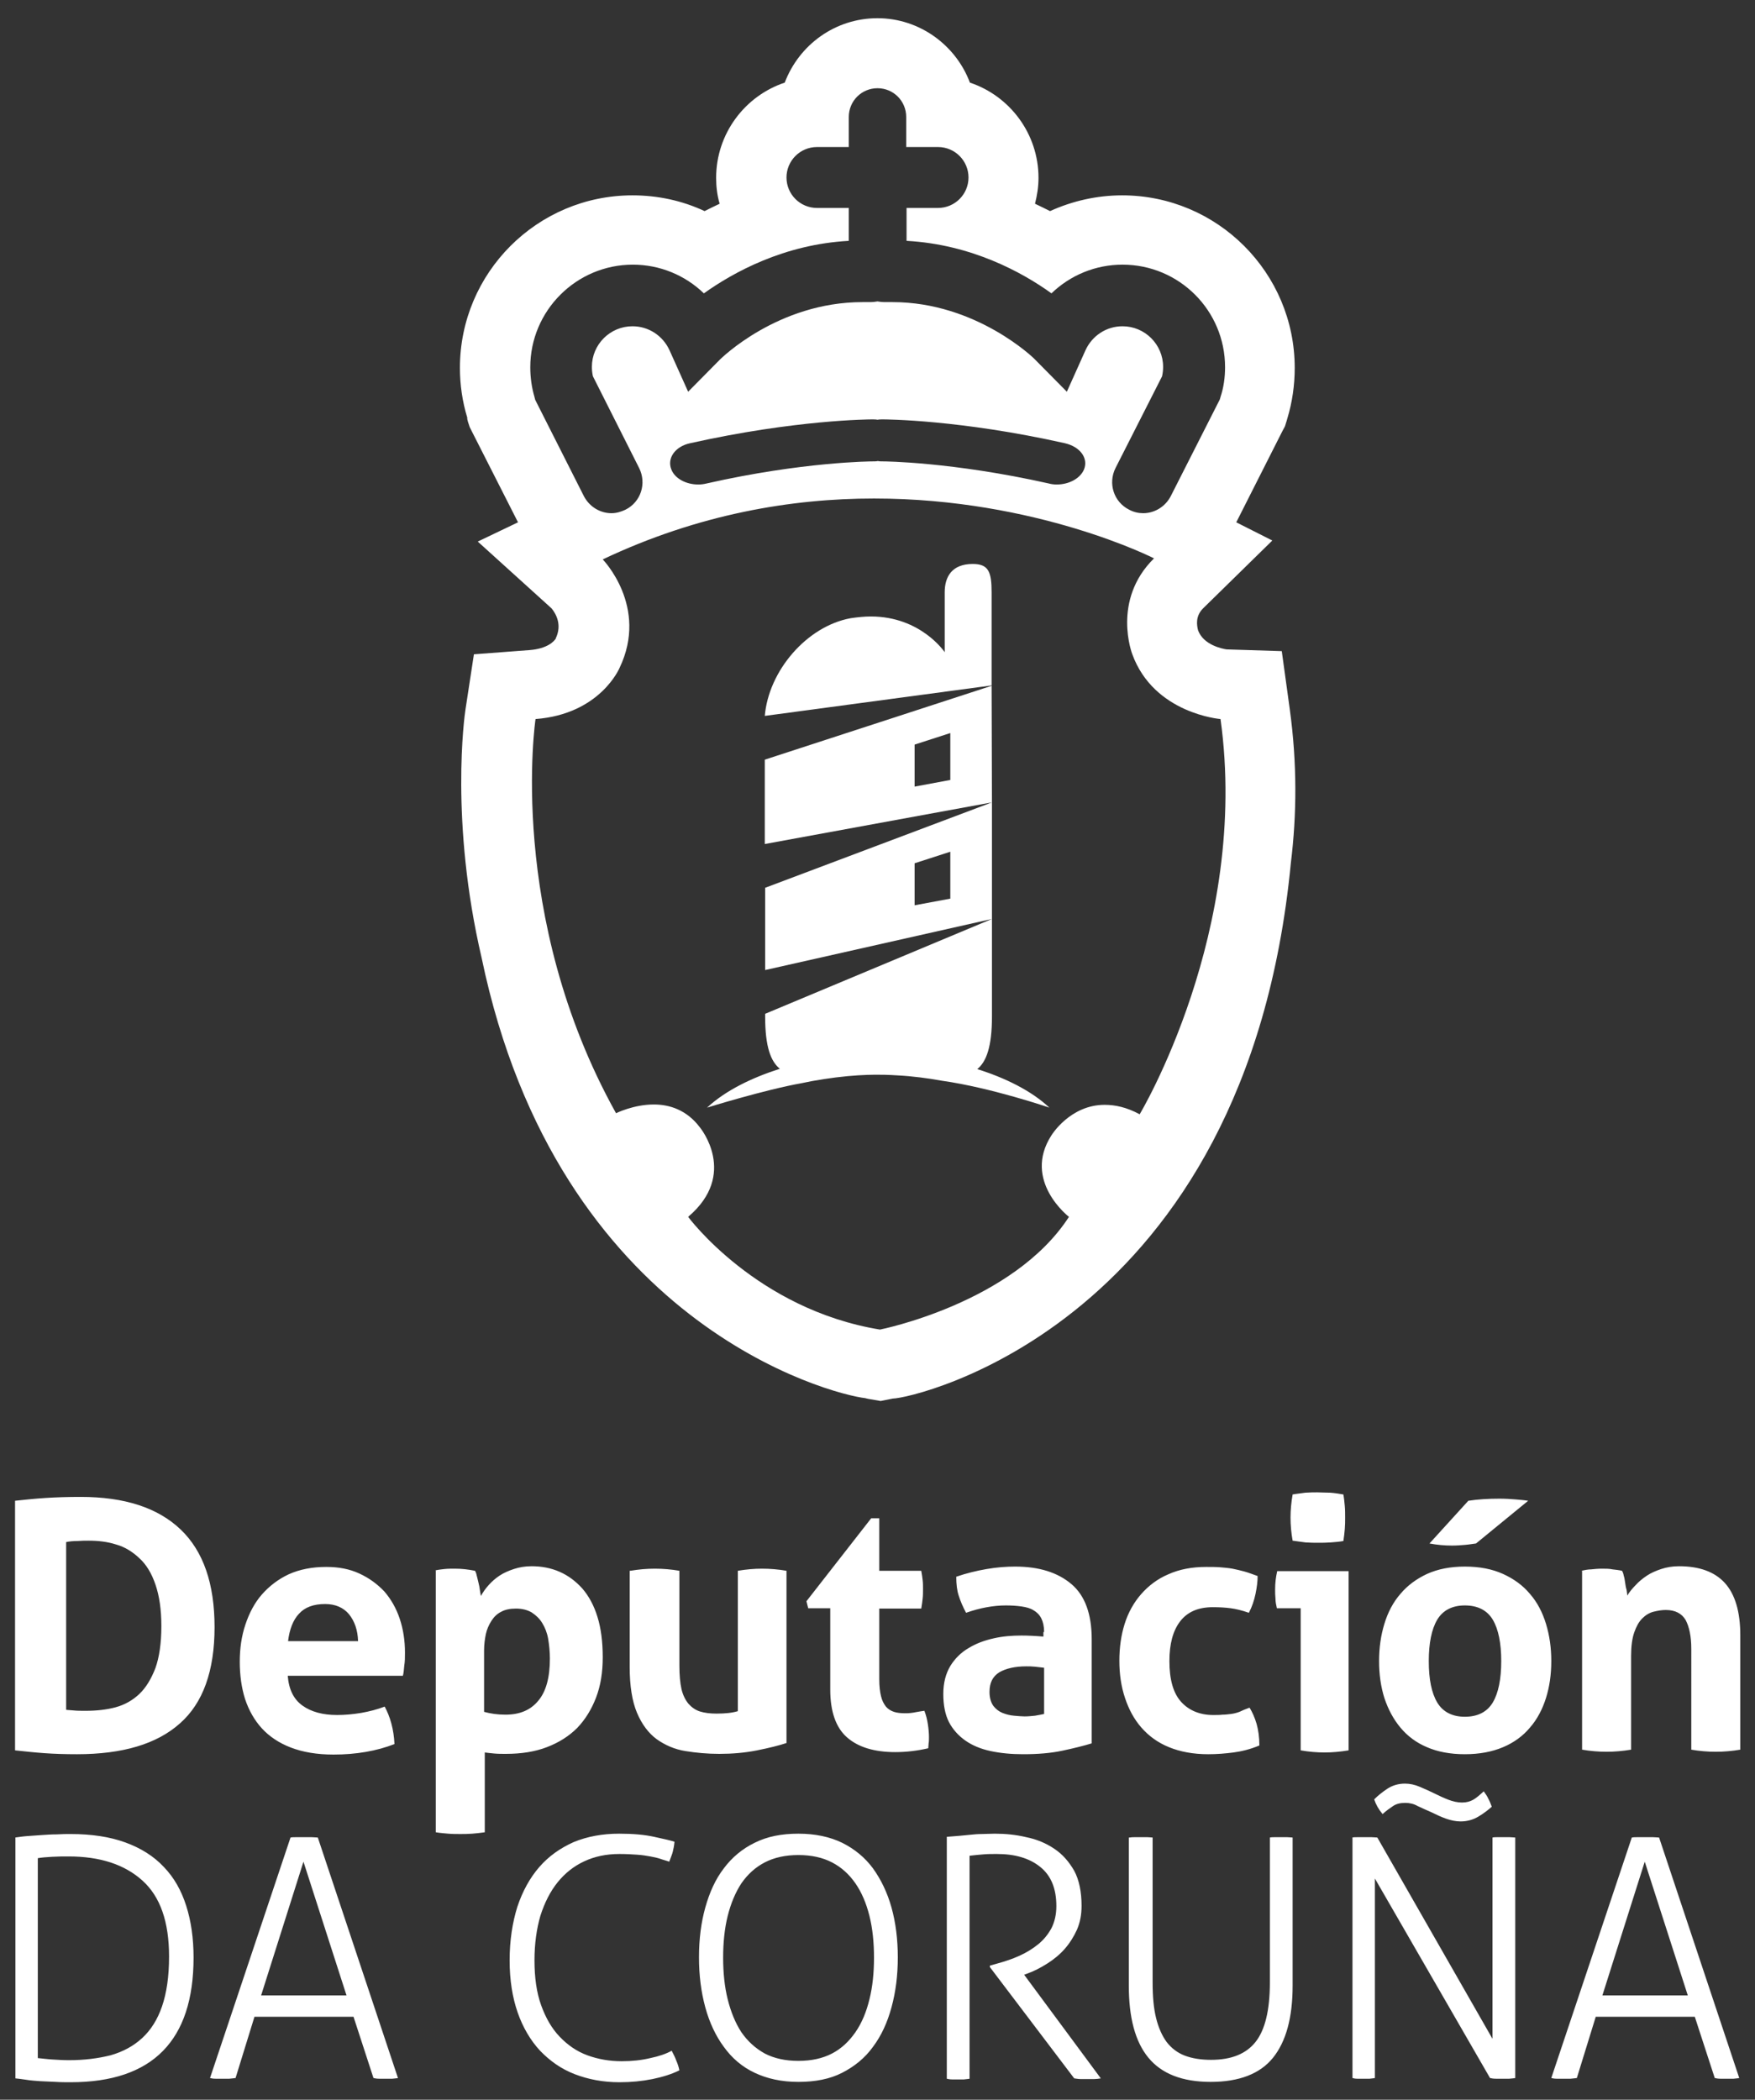 <svg xmlns="http://www.w3.org/2000/svg" xml:space="preserve" id="Layer_1" x="0" y="0" style="enable-background:new 0 0 501.4 599.8" version="1.1" viewBox="0 0 501.4 599.8">
  <rect x="0" y="0" width="501.4" height="599.8" fill="#333333" stroke="none"/>
  <style>
    .st0{fill:#fff}
  </style>
  <switch>
    <g>
      <path d="M4.3 428.7c2.8-.3 5.7-.6 8.7-.8 3-.2 6.4-.3 10.1-.3 12.5 0 22 3.1 28.5 9.3 6.5 6.2 9.7 15.5 9.7 27.9 0 12.5-3.3 21.7-9.9 27.5-6.6 5.9-16.4 8.8-29.4 8.8-3.4 0-6.5-.1-9.3-.3-2.8-.2-5.6-.5-8.4-.8v-71.3zm14.5 59.7c.6.1 1.4.1 2.3.2.9.1 2 .1 3.4.1 3 0 5.9-.3 8.5-1 2.6-.7 4.9-2 6.8-3.8 1.9-1.8 3.4-4.3 4.6-7.4 1.1-3.1 1.7-7.1 1.7-12 0-4.8-.6-8.7-1.7-11.9-1.1-3.2-2.6-5.7-4.6-7.5-1.9-1.8-4.1-3.2-6.6-3.9-2.5-.8-5.1-1.1-7.9-1.1-.9 0-2 0-3.2.1-1.2 0-2.3.1-3.2.3v47.9zM82.2 478.6c.3 4 1.7 6.8 4.2 8.6 2.5 1.8 5.8 2.7 9.9 2.7 2.2 0 4.5-.2 6.9-.6 2.3-.4 4.6-1 6.7-1.8.7 1.3 1.4 2.9 1.9 4.8.5 1.8.8 3.8.9 5.9-5.1 2-11 3-17.4 3-4.8 0-8.8-.7-12.2-2-3.4-1.3-6.2-3.2-8.3-5.5-2.1-2.3-3.7-5.1-4.8-8.4-1-3.2-1.5-6.8-1.5-10.6s.5-7.3 1.6-10.6 2.6-6.2 4.7-8.6c2.1-2.4 4.7-4.4 7.7-5.8 3.1-1.4 6.7-2.1 10.7-2.1 3.6 0 6.7.6 9.5 1.9 2.8 1.3 5.1 3 7.1 5.1 1.9 2.2 3.4 4.8 4.4 7.8 1 3 1.5 6.2 1.5 9.7 0 1.3 0 2.5-.2 3.7-.1 1.2-.2 2.2-.4 2.9H82.2zm20.1-9.8c-.1-3.2-1-5.7-2.6-7.7-1.6-1.9-3.9-2.9-6.8-2.9-3.3 0-5.8.9-7.5 2.8-1.7 1.8-2.7 4.5-3.1 7.8h20zM124.3 448.6c.9-.2 1.8-.3 2.7-.4.9-.1 1.9-.1 3-.1 1.8 0 3.7.2 5.7.6.2.3.4.8.5 1.4.2.6.3 1.3.5 2s.3 1.4.4 2.1c.1.7.2 1.3.3 1.7.6-1.1 1.3-2.1 2.2-3.1.9-1 1.9-1.9 3.1-2.7 1.2-.8 2.6-1.4 4.1-1.9 1.5-.5 3.2-.8 5.1-.8 2.8 0 5.5.5 8 1.6s4.6 2.7 6.5 4.8c1.8 2.1 3.3 4.8 4.3 8.1 1 3.2 1.5 7.1 1.5 11.5 0 4.3-.6 8.1-1.9 11.5-1.3 3.4-3.1 6.3-5.4 8.7-2.4 2.4-5.3 4.2-8.7 5.5-3.4 1.3-7.3 1.9-11.7 1.9-1.1 0-2.2 0-3.3-.1-1.1-.1-2-.2-2.7-.3v22.8c-1.3.2-2.5.3-3.6.4-1.2.1-2.3.1-3.4.1s-2.3 0-3.4-.1c-1.2-.1-2.4-.2-3.6-.4v-74.8zm14 40.4c1.8.5 3.8.8 6.1.8 4.1 0 7.2-1.3 9.4-4 2.2-2.6 3.3-6.6 3.3-12 0-2-.2-3.9-.5-5.7-.3-1.7-.9-3.2-1.7-4.5-.8-1.3-1.8-2.2-3-3-1.2-.7-2.7-1.1-4.5-1.1-1.7 0-3.1.3-4.2.9-1.2.6-2.1 1.5-2.8 2.6-.7 1.1-1.3 2.4-1.6 3.8-.3 1.5-.5 3-.5 4.7V489zM180.1 448.7c2.4-.4 4.7-.6 7-.6s4.7.2 7 .6v27.1c0 2.7.2 4.9.6 6.7.4 1.7 1.1 3.1 2 4.2.9 1 2 1.8 3.3 2.2 1.3.4 2.9.6 4.7.6 2.4 0 4.5-.2 6.1-.7v-40.1c2.4-.4 4.7-.6 6.9-.6 2.3 0 4.7.2 7 .6v49.2c-2.1.7-4.9 1.4-8.4 2.1-3.5.7-7.1 1-10.8 1-3.4 0-6.6-.3-9.7-.8-3.1-.5-5.8-1.7-8.2-3.4-2.3-1.7-4.2-4.2-5.6-7.5-1.4-3.3-2.1-7.7-2.1-13.2v-27.4zM237.3 459.4h-6.4l-.5-2 18.5-23.7h2.3v15h12c.2 1 .3 1.9.4 2.7.1.8.1 1.6.1 2.5 0 .9 0 1.8-.1 2.7-.1.9-.2 1.8-.4 2.9h-12v20.1c0 2.1.2 3.7.5 4.9.3 1.3.8 2.2 1.4 3 .6.7 1.4 1.2 2.3 1.5.9.3 2 .4 3.3.4 1 0 2-.1 2.9-.3 1-.2 1.8-.3 2.5-.4.5 1.3.8 2.6 1 3.9.2 1.3.3 2.6.3 3.6 0 .7 0 1.3-.1 1.8 0 .5-.1 1-.1 1.4-3 .7-6.2 1.1-9.4 1.1-6 0-10.6-1.4-13.8-4.2-3.2-2.8-4.8-7.4-4.8-13.7v-23.2zM298.3 466.2c0-1.6-.3-2.9-.8-3.9s-1.3-1.8-2.2-2.3c-.9-.6-2.1-.9-3.4-1.1-1.4-.2-2.9-.3-4.5-.3-3.6 0-7.4.7-11.4 2.1-.9-1.7-1.6-3.3-2.1-4.9-.5-1.5-.7-3.3-.7-5.4 2.9-1 5.8-1.7 8.7-2.2 2.9-.5 5.6-.7 8.1-.7 6.9 0 12.2 1.7 16.1 5 3.9 3.3 5.8 8.6 5.8 15.8V498c-2.3.7-5.1 1.4-8.4 2.1-3.3.7-7 1-11.2 1-3.4 0-6.5-.3-9.3-.9-2.8-.6-5.2-1.6-7.2-3s-3.6-3.2-4.7-5.3c-1.1-2.2-1.6-4.9-1.6-8 0-3.2.7-5.8 2-8 1.3-2.1 3.1-3.9 5.2-5.1 2.1-1.3 4.5-2.2 7.2-2.8 2.6-.6 5.3-.8 7.9-.8 1.9 0 4 .1 6.3.3v-1.3zm0 10.2c-.8-.1-1.7-.2-2.6-.3-.9-.1-1.7-.1-2.5-.1-3.2 0-5.8.6-7.7 1.7-1.9 1.2-2.8 3-2.8 5.6 0 1.7.4 3 1.1 4 .7.9 1.6 1.6 2.6 2 1 .4 2.1.7 3.3.8 1.2.1 2.2.2 3 .2 1 0 2-.1 3-.2 1-.2 1.8-.3 2.6-.5v-13.2zM357 487.8c.8 1.3 1.5 2.9 2 4.6.5 1.8.8 3.8.8 6.2-2.6 1.1-5.1 1.7-7.4 2-2.3.3-4.7.5-7.2.5-4.3 0-8-.7-11.2-2-3.2-1.3-5.8-3.2-7.9-5.6-2.1-2.4-3.6-5.2-4.7-8.5s-1.6-6.8-1.6-10.6.5-7.3 1.5-10.5 2.6-6.1 4.7-8.5c2.1-2.4 4.7-4.4 7.8-5.7 3.1-1.4 6.7-2.1 10.8-2.1 1.5 0 2.8 0 4 .1 1.2.1 2.4.2 3.5.4s2.2.5 3.4.8c1.1.3 2.4.8 3.8 1.3 0 1.5-.2 3.2-.6 5.1-.4 1.9-1 3.7-1.9 5.4-2-.7-3.7-1.1-5.2-1.3-1.5-.2-3.2-.3-5.1-.3-4.1 0-7.2 1.3-9.3 4-2.1 2.7-3.1 6.5-3.1 11.4 0 5.3 1.1 9.2 3.4 11.7 2.2 2.4 5.3 3.7 9.1 3.7 1 0 1.9 0 2.7-.1.8 0 1.6-.1 2.4-.2.8-.1 1.6-.3 2.4-.6.8-.4 1.8-.8 2.9-1.2zM371.4 459.4h-6.6c-.2-.9-.4-1.8-.4-2.7-.1-1-.1-1.9-.1-2.7 0-1.8.2-3.5.6-5.2h20.4V500c-2.4.4-4.7.6-6.9.6s-4.5-.2-6.8-.6v-40.6zm-2.1-19.3c-.4-2.2-.6-4.5-.6-6.6 0-2.1.2-4.3.6-6.6 1.1-.2 2.3-.3 3.6-.5 1.3-.1 2.5-.1 3.5-.1 1.1 0 2.3.1 3.7.1 1.3.1 2.5.3 3.7.5.2 1.1.3 2.2.4 3.3.1 1.1.1 2.2.1 3.3 0 1.1 0 2.1-.1 3.3-.1 1.1-.2 2.2-.4 3.4-1.1.2-2.3.3-3.6.4-1.3.1-2.5.1-3.6.1s-2.2 0-3.6-.1c-1.3-.2-2.5-.3-3.7-.5zM418.5 501.1c-4.2 0-7.8-.7-10.8-2-3.1-1.3-5.6-3.2-7.6-5.6-2-2.4-3.5-5.2-4.6-8.5-1-3.2-1.5-6.7-1.5-10.5s.5-7.3 1.5-10.6 2.5-6.2 4.6-8.6c2-2.4 4.6-4.3 7.6-5.7 3.1-1.4 6.7-2.1 10.8-2.1 4.2 0 7.8.7 10.9 2.1 3.1 1.4 5.7 3.3 7.7 5.7 2.1 2.4 3.6 5.3 4.6 8.6 1 3.3 1.5 6.8 1.5 10.6s-.5 7.3-1.5 10.5-2.5 6.1-4.6 8.5c-2 2.4-4.6 4.3-7.7 5.6-3.1 1.3-6.7 2-10.9 2zm0-10.7c3.7 0 6.4-1.4 8-4.1 1.6-2.7 2.4-6.7 2.4-11.8 0-5.1-.8-9.1-2.4-11.8-1.6-2.7-4.3-4.1-8-4.1-3.6 0-6.3 1.4-7.9 4.1-1.6 2.7-2.4 6.7-2.4 11.8 0 5.2.8 9.1 2.4 11.8 1.6 2.7 4.3 4.1 7.9 4.1zm1-61.7c2.6-.4 5.6-.6 8.9-.6 1.7 0 3.2.1 4.4.2 1.2.1 2.5.2 3.8.4l-14.9 12.2c-.9.1-1.9.3-3.1.4-1.2.1-2.4.2-3.8.2-2.1 0-4.3-.2-6.4-.6l11.1-12.2zM451.8 448.7c.9-.2 1.9-.4 2.8-.4.9-.1 1.9-.2 3.1-.2 1.1 0 2.1 0 3 .2.9.1 1.8.2 2.7.4.2.3.4.8.5 1.4.2.6.3 1.3.4 2 .1.7.2 1.4.4 2 .1.7.2 1.2.2 1.7.6-1 1.4-2 2.4-3 .9-1 2-1.9 3.2-2.7 1.2-.8 2.6-1.4 4.1-1.9 1.5-.5 3.2-.8 5.1-.8 5.8 0 10.2 1.6 13.1 4.8 2.9 3.2 4.4 8.2 4.4 14.9v32.7c-2.4.4-4.7.6-7 .6s-4.7-.2-7-.6V471c0-3.6-.6-6.3-1.6-8.2-1.1-1.9-3-2.9-5.7-2.9-1.1 0-2.3.2-3.5.5-1.2.3-2.3 1-3.2 1.9-1 1-1.7 2.3-2.3 4-.6 1.7-.9 4-.9 6.7v26.8c-2.4.4-4.7.6-7 .6s-4.7-.2-7-.6v-51.1zM4.3 524.9c.9-.1 2-.3 3.3-.4 1.3-.1 2.7-.2 4.2-.3 1.5-.1 2.9-.2 4.4-.2 1.5-.1 2.8-.1 4-.1 6 0 11.2.8 15.6 2.4 4.4 1.6 8.1 3.9 11 7 2.9 3 5 6.7 6.4 11.1 1.4 4.4 2.1 9.3 2.1 14.8 0 23.7-11.7 35.6-35.1 35.6-1.3 0-2.8 0-4.3-.1s-3-.1-4.4-.2c-1.4-.1-2.8-.2-4-.4-1.2-.2-2.3-.3-3.1-.4v-68.8zm6.5 63c1.1.1 2.5.3 4.1.4 1.6.1 3.2.2 4.8.2 4.4 0 8.3-.5 11.9-1.4 3.5-1 6.5-2.6 9-4.9 2.5-2.3 4.4-5.3 5.7-9.1 1.3-3.8 2-8.5 2-14.2 0-9.9-2.5-17.1-7.6-21.7-5.1-4.6-12.1-6.9-21.1-6.9-1.5 0-3 0-4.7.1-1.7.1-3.1.2-4.1.4v57.1zM83 524.9c.4-.1 1-.1 1.8-.1H89c.7 0 1.3.1 1.8.1l22.9 68.7c-.4.1-.9.1-1.6.2h-3.8c-.6 0-1.2-.1-1.6-.2l-5.7-17.5H72.7l-5.4 17.5c-.5.1-1.1.1-1.8.2h-3.9c-.7 0-1.2-.1-1.6-.2l23-68.7zM99 570l-12.3-38.2L74.6 570H99zM191.9 585.8c.5 1 1 1.9 1.3 2.8.4.9.7 1.8.9 2.8-2.2 1.1-4.8 1.9-7.7 2.5-3 .6-6.1.9-9.4.9-4.7 0-8.9-.8-12.8-2.3-3.9-1.5-7.1-3.8-9.9-6.7-2.7-2.9-4.9-6.6-6.4-10.9-1.5-4.3-2.3-9.3-2.3-14.9 0-5.7.8-10.8 2.2-15.3 1.5-4.5 3.6-8.3 6.3-11.4 2.7-3.1 6-5.4 9.8-7.1 3.9-1.6 8.2-2.4 13-2.4 4 0 7.3.3 10 .9 2.7.6 4.6 1 5.8 1.4-.1 1.2-.3 2.1-.5 2.9-.2.8-.6 1.7-1 2.8-.8-.3-1.7-.5-2.5-.8-.9-.3-1.8-.5-2.9-.7-1.1-.2-2.3-.4-3.8-.5-1.4-.1-3.1-.2-5-.2-3.8 0-7.1.7-10.1 2.1-3 1.4-5.5 3.4-7.6 6-2.1 2.6-3.7 5.8-4.9 9.5-1.1 3.8-1.7 8-1.7 12.8 0 4.9.6 9.2 1.9 12.8 1.3 3.6 3 6.6 5.3 9 2.3 2.4 4.9 4.2 7.9 5.3 3 1.1 6.3 1.7 9.8 1.7 3 0 5.7-.3 8.2-.9 2.4-.5 4.5-1.2 6.1-2.1zM228.1 594.7c-4.8 0-8.9-.9-12.5-2.6-3.6-1.7-6.5-4.2-8.8-7.4-2.3-3.1-4.1-6.9-5.3-11.3-1.2-4.4-1.8-9.1-1.8-14.3 0-5.2.6-9.9 1.8-14.2 1.2-4.3 2.9-8.1 5.3-11.2 2.3-3.1 5.3-5.6 8.8-7.3 3.6-1.8 7.7-2.6 12.5-2.6s9 .9 12.5 2.6c3.6 1.8 6.5 4.2 8.8 7.3 2.3 3.2 4.1 6.9 5.3 11.2 1.2 4.3 1.8 9.1 1.8 14.2 0 5.2-.6 9.9-1.8 14.3-1.2 4.4-2.9 8.1-5.3 11.3-2.3 3.2-5.3 5.6-8.8 7.4-3.5 1.8-7.7 2.6-12.5 2.6zm0-6c3.7 0 6.9-.7 9.6-2.1 2.7-1.4 4.9-3.5 6.7-6.1 1.8-2.6 3.1-5.7 4-9.4.9-3.6 1.3-7.6 1.3-11.9 0-4.3-.4-8.3-1.3-11.9-.9-3.6-2.2-6.7-4-9.3-1.8-2.6-4-4.6-6.7-6-2.7-1.4-5.9-2.1-9.6-2.1-3.7 0-6.9.7-9.6 2.1-2.7 1.4-4.9 3.4-6.7 6-1.7 2.6-3 5.7-3.9 9.3-.9 3.6-1.3 7.6-1.3 11.9 0 4.3.4 8.3 1.3 11.9.9 3.6 2.2 6.8 3.9 9.4 1.8 2.6 4 4.6 6.7 6.1 2.7 1.4 5.9 2.1 9.6 2.1zM270.5 524.7c1.4-.1 2.6-.2 3.7-.3 1.1-.1 2.1-.2 3.1-.3s2-.2 3.1-.2 2.4-.1 3.8-.1c3.1 0 6.1.3 9 1 3 .6 5.6 1.7 8 3.3 2.4 1.6 4.2 3.7 5.7 6.3 1.4 2.6 2.1 6 2.1 10 0 2.5-.4 4.7-1.3 6.8-.9 2-2.1 3.9-3.5 5.5s-3.1 3-5 4.2c-1.9 1.2-3.8 2.2-5.8 2.9l-.8.3 21.9 29.6c-.6.1-1.3.2-1.9.2h-3.8c-.6 0-1.2-.1-1.9-.2l-24.1-31.8v-.4l2.1-.6c2.2-.6 4.3-1.3 6.3-2.2 2-.9 3.8-2 5.4-3.3 1.6-1.3 2.8-2.8 3.8-4.6.9-1.8 1.4-3.9 1.4-6.3 0-5-1.5-8.7-4.6-11.2-3.1-2.5-7.2-3.7-12.4-3.7-1.3 0-2.6 0-3.7.1s-2.5.2-4.1.4v63.7c-.4.1-1 .1-1.6.2H272c-.6 0-1.1-.1-1.5-.2v-69.1zM322.8 524.9c.5-.1 1-.1 1.6-.1h3.4c.6 0 1.1.1 1.5.1v41.4c0 4 .3 7.4 1 10.2.7 2.8 1.7 5 3 6.8 1.4 1.8 3.1 3.1 5.2 3.9 2.1.8 4.6 1.2 7.5 1.2 5.8 0 10-1.7 12.7-5.1 2.7-3.4 4.1-9 4.1-17v-41.4c.4-.1 1-.1 1.5-.1h3.4c.6 0 1.2.1 1.6.1v42.3c0 9.2-1.9 16-5.6 20.6-3.7 4.6-9.7 6.9-17.8 6.9-8.1 0-14-2.3-17.8-6.9-3.8-4.6-5.6-11.5-5.6-20.6v-42.3zM386.3 524.9c.4-.1 1-.1 1.8-.1h3.7c.7 0 1.3.1 1.7.1l32.9 57.5v-57.5c.4-.1.9-.1 1.5-.1h3.4c.6 0 1.1.1 1.6.1v68.7c-.4.1-.9.1-1.7.2h-3.8c-.7 0-1.3-.1-1.7-.2l-32.9-57v57c-.4.1-.9.1-1.5.2h-3.5c-.6 0-1.1-.1-1.4-.2v-68.7zM401.5 515c-1.5 0-2.6.3-3.5.9-.9.6-1.9 1.3-3 2.3-1.1-1.3-1.9-2.7-2.4-4.2 1-1 2.2-2 3.7-3s3.2-1.5 5.1-1.5c1.4 0 2.8.3 4.2.9 1.4.6 2.8 1.2 4.2 1.9 1.4.7 2.7 1.3 4 1.8 1.3.5 2.6.8 3.9.8 1.3 0 2.3-.3 3.2-.8.9-.5 1.9-1.4 3-2.4.5.7 1 1.4 1.3 2.1.4.7.7 1.5 1 2.3-1 .9-2.3 1.9-3.8 2.8-1.5.9-3.2 1.4-5.1 1.4-1.4 0-2.8-.3-4.2-.8-1.4-.5-2.7-1.1-4.1-1.8-1.4-.6-2.7-1.2-4-1.8-1-.6-2.3-.9-3.5-.9zM466.2 524.9c.5-.1 1.1-.1 1.8-.1h4.2c.7 0 1.3.1 1.8.1l22.9 68.7c-.4.1-.9.1-1.6.2h-3.8c-.6 0-1.2-.1-1.6-.2l-5.7-17.5h-28.3l-5.4 17.5c-.5.1-1.1.1-1.8.2h-3.9c-.7 0-1.2-.1-1.6-.2l23-68.7zm16 45.1-12.3-38.2-12.1 38.2h24.4zM283.3 177.7v-8.5c0-5.9-.9-8.1-5.4-8.1-5.9 0-8 3.6-8 8.1v17.1s-6.8-10.2-21.1-10.2c-1.8 0-3.8.2-5.8.5-12.5 2.3-23.4 15-24.5 27.9l3-.4 61.8-8.3V177.7z" class="st0"/>
      <path d="m368.5 202.7-2.3-16.7-15.8-.5c-1.2-.2-6.5-1.2-8.1-5.4-.4-1.5-.8-4.1 1.4-6.3l19.8-19.4-10.3-5.2 13.1-25.9.8-1.5.5-1.6.2-.7c1.4-4.6 2.1-9.5 2.1-14.4 0-27.2-22.1-49.3-49.3-49.3-7.2 0-14.2 1.6-20.6 4.5-1.4-.7-2.8-1.4-4.3-2.1.6-2.4 1-4.8 1-7.4 0-12.6-8.2-23.4-19.6-27.2-4-10.7-14.4-18.4-26.4-18.4-12.1 0-22.4 7.6-26.5 18.4-11.4 3.8-19.6 14.6-19.6 27.2 0 2.5.3 5 1 7.4-1.5.7-2.9 1.4-4.3 2.1-6.4-3-13.4-4.5-20.6-4.5-27.2 0-49.3 22.1-49.3 49.3 0 4.8.7 9.6 2.1 14.2v.4l.2.8.5 1.5.7 1.4 13.1 25.8-11.5 5.5 21.1 19.1c1.3 1.6 3 4.7 1.2 8.5v.1c-.5.8-2.4 2.9-7.5 3.3l-15.9 1.2-2.4 15.7c-.3 1.8-4.5 32 4.6 71 21.8 104.7 99.8 124.7 109.7 125.8.2.1.5.1.8.2l3.5.6 3.5-.7c5.7 0 101-21 113.7-153 1.7-13.8 1.8-28.5-.3-43.8zm-215.6-88.5-.2-.8c-.8-2.7-1.2-5.6-1.2-8.5 0-16.2 13.2-29.3 29.3-29.3 7.7 0 14.9 3 20.3 8.2 8.4-6 22.9-14 41.4-15v-9.4h-9.1c-4.8 0-8.7-3.9-8.7-8.7 0-4.8 3.9-8.7 8.7-8.7h9.1v-8.6c0-4.6 3.7-8.2 8.2-8.2 4.6 0 8.2 3.7 8.2 8.2V42h9.1c4.8 0 8.7 3.9 8.7 8.7 0 4.8-3.9 8.7-8.7 8.7h-9v9.4c18.5 1 33.1 9 41.4 15 5.4-5.2 12.6-8.2 20.3-8.2 16.2 0 29.3 13.1 29.3 29.3 0 2.9-.4 5.8-1.3 8.5l-.2.7-14 27.6c-1.6 3.1-4.7 4.9-7.9 4.9-1.3 0-2.7-.3-4-1-4.4-2.2-6.1-7.5-3.9-11.9l13.3-26.2c.2-.9.3-1.8.3-2.7 0-6.4-5.2-11.6-11.6-11.6-4.6 0-8.7 2.7-10.6 6.9l-5.3 11.8-9.1-9.2c-.1-.2-16.7-16.4-40.7-16.4h-2.4c-.6 0-1.3-.1-1.9-.2-.6.1-1.3.2-1.9.2h-2.4c-24.2 0-40.5 16.2-40.7 16.4l-9.1 9.2-5.3-11.8c-1.9-4.2-6-6.9-10.6-6.9-6.4 0-11.6 5.2-11.6 11.6 0 .9.1 1.9.3 2.7l13.2 26.2c2.2 4.4.5 9.7-3.9 11.9-1.3.6-2.6 1-4 1-3.2 0-6.3-1.8-7.9-4.9l-13.9-27.5zm156.8 19.9c-1.1 2.6-4.3 4.3-7.8 4.3-.8 0-1.6-.1-2.3-.3-27.7-6.2-47.1-6.3-47.3-6.3-.5 0-1 0-1.5-.1-.5.1-1 .1-1.5.1-.4 0-20 .1-47.4 6.3-.8.2-1.6.3-2.4.3-3.5 0-6.7-1.7-7.7-4.3-1.3-3.2 1.1-6.6 5.4-7.5 30-6.7 51.2-6.8 52-6.8.5 0 1 0 1.5.1.5-.1 1-.1 1.5-.1.9 0 22.1.1 52 6.8 4.4 1 6.8 4.3 5.5 7.5zm-58.3 245.7c-35.3-5.8-54.8-32.2-54.8-32.2 14.4-12.2 3.4-25.5 3.4-25.5-3.8-5.1-8.8-6.6-13.2-6.6-5.8 0-10.8 2.5-10.8 2.5-31.4-56.4-23-112.6-23-112.6 18.5-1.4 24-14.6 24-14.6 8.4-17.5-4.8-31-4.8-31 27.4-13 54.1-17.4 77.5-17.4 46.5 0 80 17.1 80 17.1-12.2 12-6.2 27.4-6.2 27.4 6.2 17 25.2 18.5 25.2 18.5 8.4 60.5-23.1 112.9-23.1 112.9-3.7-2-7-2.7-10-2.7-9.9 0-15.2 8.7-15.2 8.7-8.4 13 5 23.3 5 23.3-16 24.7-54 32.2-54 32.2z" class="st0"/>
      <path d="M218.5 217v24.1l64.9-11.9-.1-33.3-64.8 21.1zm53 5.8-10.2 1.9v-12l10.2-3.3v13.4zM218.6 253.6v23.5l64.8-14.6v-33.3l-64.8 24.4zm52.9 3.1-10.2 1.9v-12l10.2-3.3v13.4zM279.2 305.4c2.6-2.1 4.2-6.4 4.2-15v-27.9l-64.8 27.1v.8c0 8.6 1.6 12.8 4.2 14.9-8.1 2.6-15.5 6.2-20.8 11.1 0 0 16.4-5.1 27.1-7 3.6-.8 8.8-1.6 13.1-2 4.3-.4 7.7-.4 7.7-.4h.5c1 0 3.4 0 6.2.2 3.9.2 8.6.8 12.4 1.5 14.2 2 30.8 7.7 30.8 7.7-5.1-4.8-12.6-8.5-20.6-11z" class="st0"/>
    </g>
  </switch>
</svg>
